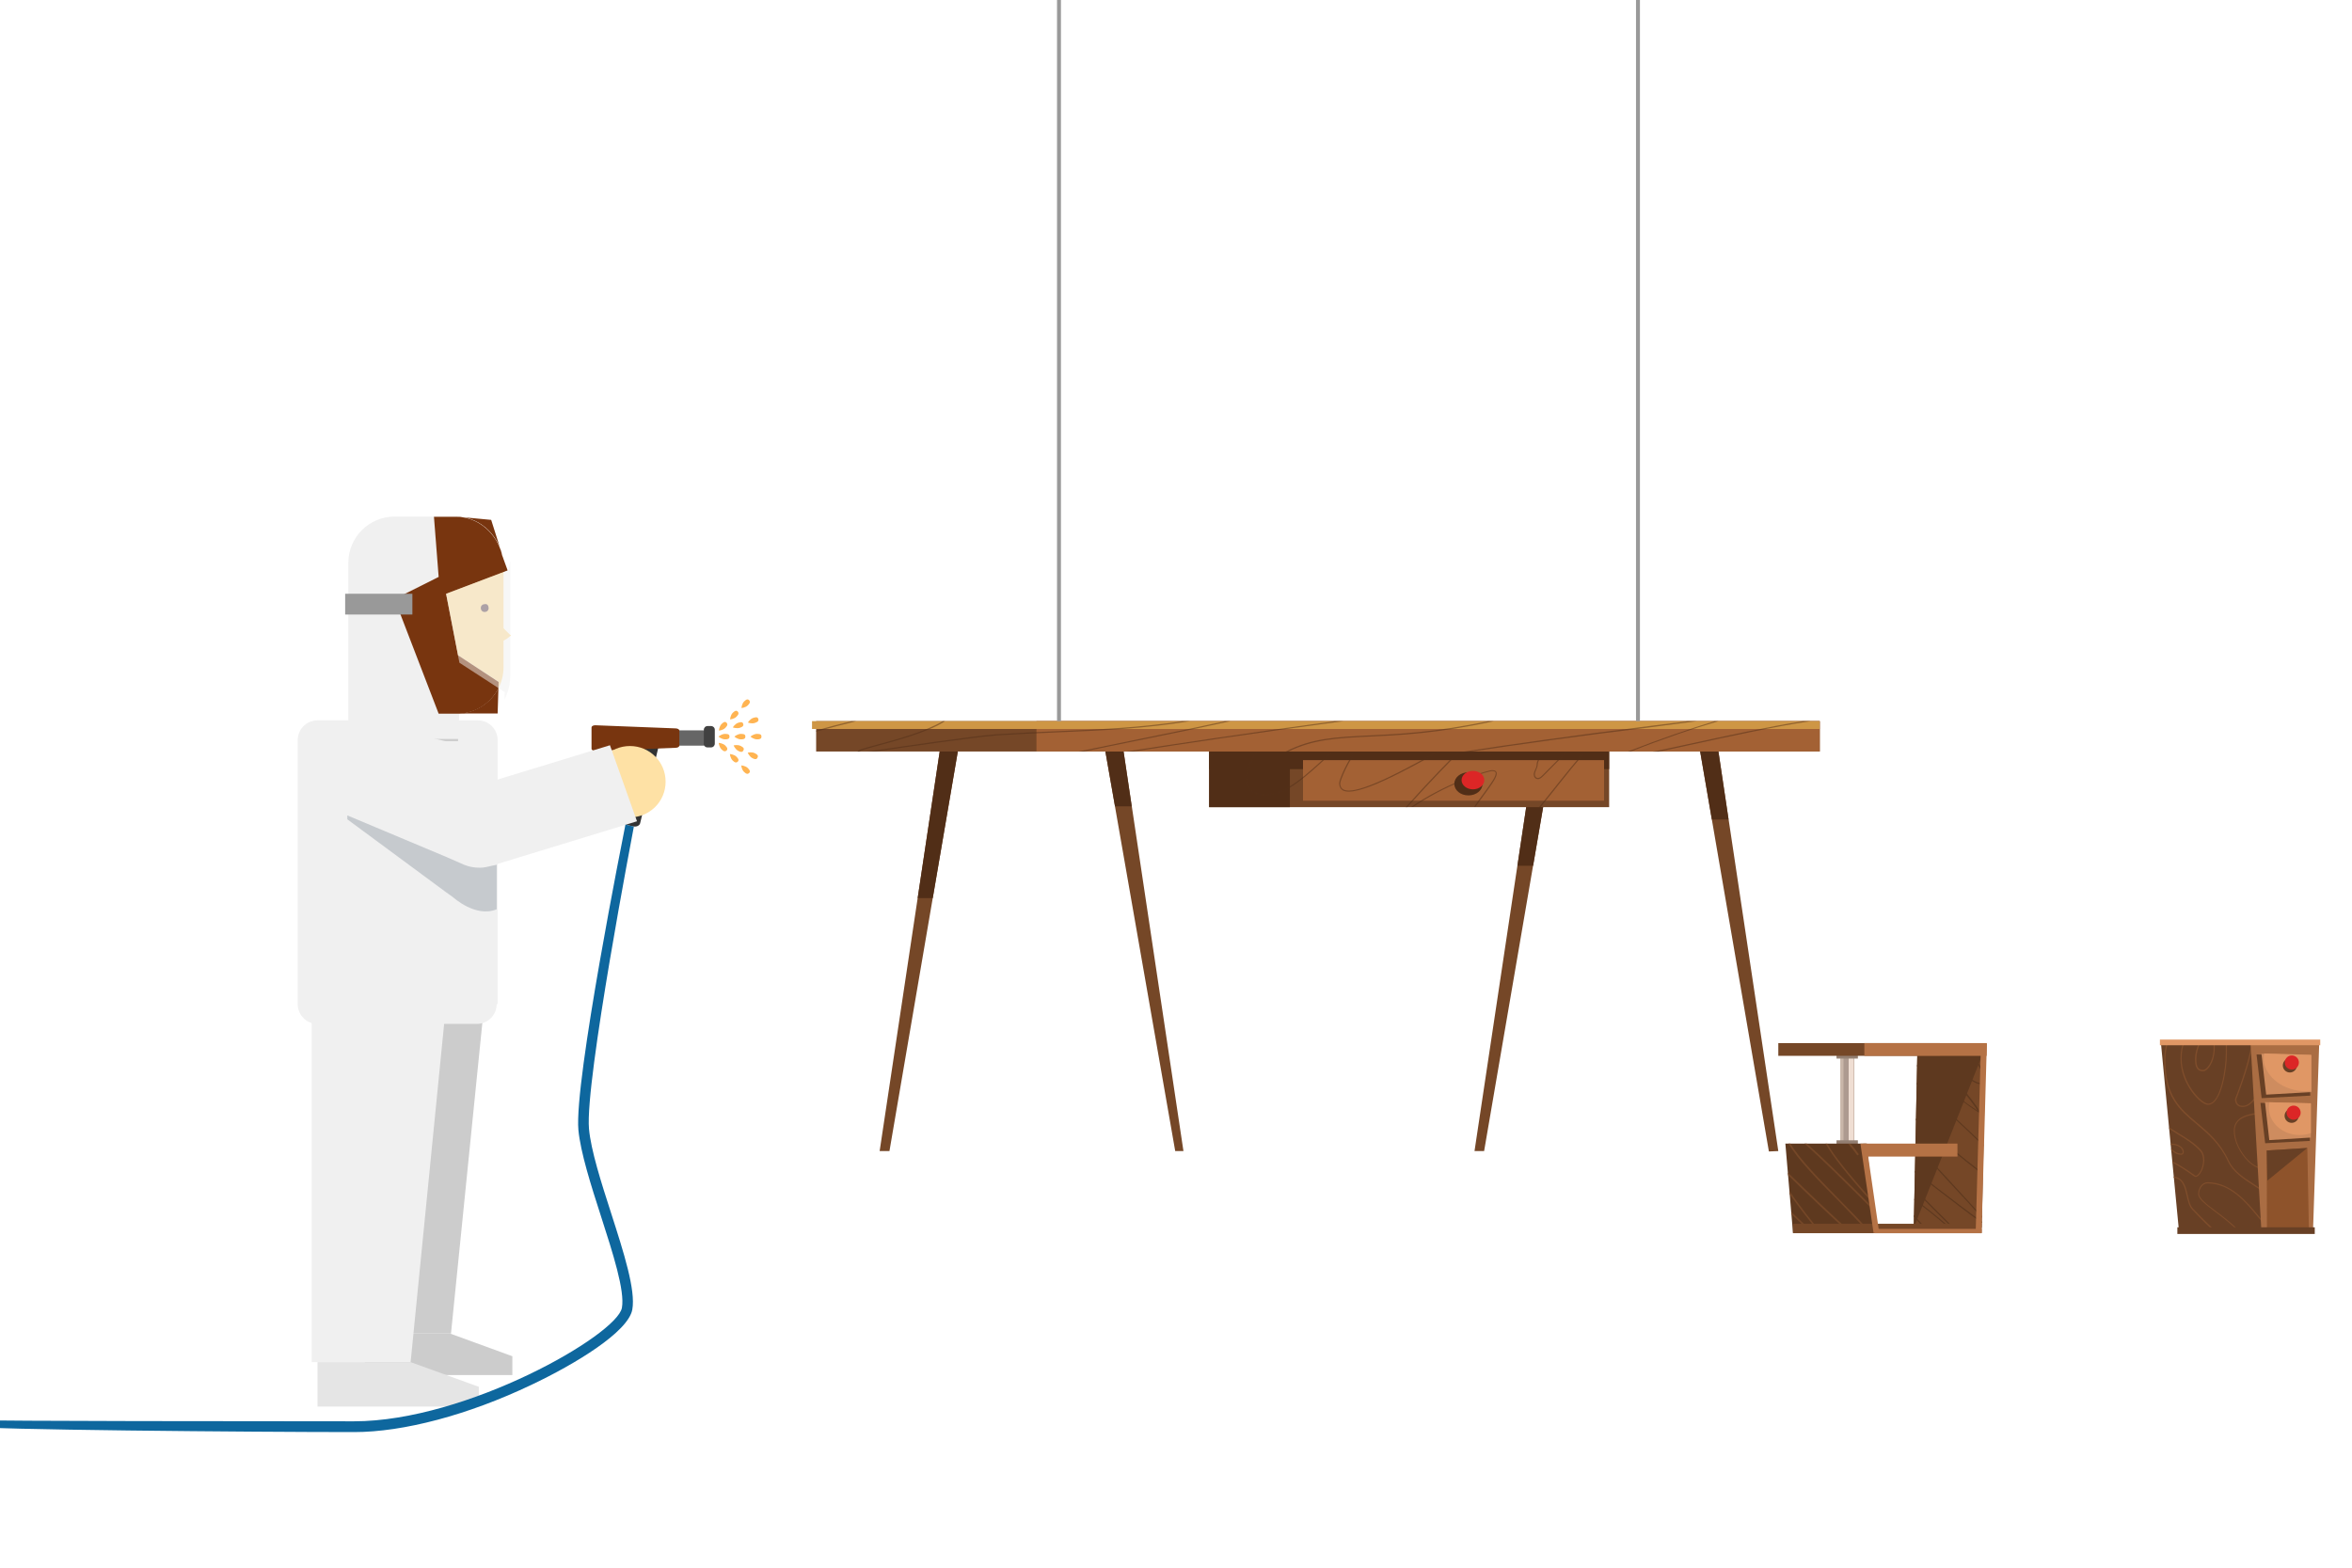 <?xml version="1.0" encoding="utf-8"?>
<!-- Generator: Adobe Illustrator 25.1.0, SVG Export Plug-In . SVG Version: 6.00 Build 0)  -->
<svg version="1.1" xmlns="http://www.w3.org/2000/svg" xmlns:xlink="http://www.w3.org/1999/xlink" x="0px" y="0px"
	 viewBox="0 0 1200 800" style="enable-background:new 0 0 1200 800;" xml:space="preserve">
<style type="text/css">
	.st0{fill:#684025;}
	.st1{fill:#7F4D2B;}
	.st2{fill:#AA6D43;}
	.st3{fill:#CE8C5F;}
	.st4{fill:#E09765;}
	.st5{fill:#8E532B;}
	.st6{fill:#DC2626;}
	.st7{fill:#C9B6A9;}
	.st8{fill:#EFDED3;}
	.st9{fill:#AD9A90;}
	.st10{fill:#937F72;}
	.st11{fill:#754727;}
	.st12{fill:#5E391F;}
	.st13{fill:#B57245;}
	.st14{fill:#666666;}
	.st15{fill:#414141;}
	.st16{fill:#FFB452;}
	.st17{fill:#333333;}
	.st18{fill:#78350F;}
	.st19{fill:#CCCCCC;}
	.st20{fill:#F0F0F0;}
	.st21{fill:#FEE1A5;}
	.st22{fill:#E5E5E5;}
	.st23{fill:#69525C;}
	.st24{opacity:0.61;fill:#ACB2B9;enable-background:new    ;}
	.st25{fill:#999999;}
	.st26{fill:#0E679E;}
	.st27{opacity:0.5;fill:#F0F0F0;}
	.st28{fill:#512E17;}
	.st29{fill:#A36134;}
	.st30{opacity:0.5;}
	.st31{fill:#CE9645;}
</style>
<g id="Layer_2">
	<polygon class="st0" points="1179.2,532.1 1102.5,532.1 1111.8,629 1179.2,629 	"/>
	<g>
		<path class="st1" d="M1118.9,616.8c-1.5-1.6-2.1-4.2-2.7-6.9c-1-4.4-2.1-8.9-7.2-9.5l0.1,0.6c4.5,0.6,5.5,4.7,6.5,9
			c0.6,2.7,1.2,5.5,2.8,7.2c5.2,5.5,9,9.2,11.9,11.8h0.9c-0.1-0.1-0.2-0.2-0.3-0.3C1128.1,626,1124.2,622.4,1118.9,616.8z"/>
		<path class="st1" d="M1130.5,618c-4.8-3.6-8.5-6.5-8.5-8.7c0-2.6,1.7-5.4,4.3-5.4c0.1,0,0.2,0,0.3,0c11.5,0.3,19.1,9.5,25.2,16.9
			c3.5,4.2,6.3,7.6,9,8.2l0.1-0.6c-2.5-0.5-5.3-4-8.6-8c-5.9-7.1-13.9-16.8-25.6-17.1c-0.1,0-0.2,0-0.3,0c-3,0-4.9,3.1-4.9,6
			c0,2.5,3.7,5.3,8.8,9.2c3.9,2.9,8.5,6.4,12.3,10.6h0.8C1139.3,624.6,1134.5,621,1130.5,618z"/>
		<path class="st1" d="M1120.1,600.6c1.1,0,2.4-1.2,3.3-3.2c1.4-3,2-7.5-0.2-10.3c-3.4-3.8-7.6-6.3-11.7-8.8c-1.6-1-3.2-2-4.8-3
			l0.1,0.8c1.5,1,2.9,1.9,4.4,2.8c4,2.4,8.2,5,11.5,8.7c2,2.6,1.5,6.8,0.2,9.6c-0.8,1.7-1.8,2.7-2.7,2.8c-0.1-0.1-0.2-0.2-0.5-0.3
			c-4.8-3.5-8.5-5.7-11.4-7.1l0.1,0.7c2.8,1.4,6.3,3.6,10.9,6.9C1120,600.6,1120,600.6,1120.1,600.6z"/>
		<path class="st1" d="M1113,589.3c0.5,0,1.2-0.6,1.2-1.3c0-3.1-3.9-4.4-5.9-4.4c-0.3,0-0.5,0.1-0.8,0.1l0.1,0.6
			c0.2,0,0.5-0.1,0.7-0.1c1.8,0,5.3,1.1,5.3,3.8c0,0.4-0.4,0.7-0.6,0.7c-2,0.1-3.8-1.2-5.3-2.6l0.1,0.9c1.4,1.3,3.1,2.3,5,2.3
			C1112.8,589.3,1112.9,589.3,1113,589.3z"/>
		<path class="st1" d="M1120.6,573.6c5.8,4.9,11.8,9.9,16.1,19.1c2.6,5.5,7.8,8.8,13.3,12.4c6.8,4.4,13.9,8.9,16.6,18l0.6-0.2
			c-2.8-9.3-9.9-13.9-16.9-18.4c-5.4-3.5-10.6-6.8-13.1-12.1c-4.3-9.3-10.3-14.4-16.2-19.4c-8.4-7-16.2-13.6-16.2-31.9
			c0-3.3,0.5-6.4,1.3-9.1h-0.6c-0.9,2.8-1.3,5.8-1.3,9.1C1104.1,559.8,1112.1,566.5,1120.6,573.6z"/>
		<path class="st1" d="M1154.2,567.6c-5.8,0.6-14.5,1.6-14.5,9.4c0,9.3,8.9,19.2,13.6,19.2c0.2,0,0.3,0,0.5,0l-0.1-0.6
			c-0.2,0-0.3,0-0.5,0c-4.5,0-13-9.6-13-18.6c0-7.2,8.1-8.1,14-8.7c2.7-0.3,4.9-0.5,5.7-1.3l-0.4-0.4
			C1158.8,567.1,1156.7,567.3,1154.2,567.6z"/>
		<path class="st1" d="M1126.5,563.8c7.3,0,9.7-19.4,9.7-26.1l0-0.8c0-2,0-3.6,0.1-4.8h-0.6c-0.1,1.2-0.1,2.7-0.1,4.8v0.8
			c0,7.5-2.6,25.5-9,25.5c-3.3,0-13.5-10.3-13.5-23c0-3.9,0.6-6.4,1.5-8.1h-0.7c-0.8,1.8-1.4,4.3-1.4,8.1
			C1112.4,553,1122.6,563.8,1126.5,563.8z"/>
		<path class="st1" d="M1140.3,560.8c0,2.7,1.4,4.1,4,4.1c2.8,0,5-2.4,6.1-3.8l-0.5-0.4c-1,1.3-3,3.6-5.6,3.6
			c-2.2,0-3.3-1.2-3.3-3.5c0-0.1,0.1-0.2,0.2-0.5c4.7-12.3,7.6-22.3,8.1-28.3l-0.3,0h-0.3c-0.6,5.9-3.4,15.9-8.1,28.1
			C1140.3,560.8,1140.3,560.8,1140.3,560.8z"/>
		<path class="st1" d="M1124,546.7c2.4,0,6-4.7,6-12.2c0-0.8-0.1-1.6-0.1-2.4h-0.6c0.1,0.8,0.1,1.6,0.1,2.4c0,7.5-3.6,11.5-5.4,11.5
			c-2.4,0-3.4-1.6-3.4-5.5c0-2.8,0.8-5.7,2.1-8.5h-0.7c-1.3,2.8-2.1,5.7-2.1,8.5C1119.9,543.6,1120.4,546.7,1124,546.7z"/>
	</g>
	<polygon class="st2" points="1183.3,531.6 1148.2,531.6 1153.8,628.5 1180.1,628.5 	"/>
	<polygon class="st0" points="1178.1,538.8 1151.3,538.1 1153.9,560.4 1178.7,559.1 	"/>
	<polygon class="st3" points="1179.3,538.4 1153.8,537.7 1156.2,558.6 1179.3,557.3 	"/>
	<path class="st4" d="M1169.8,556c3.3,0.9,6.5,1,9.4,0.6v-18.3l-24-0.7C1153.5,545.2,1159.9,553.4,1169.8,556z"/>
	<polygon class="st0" points="1178,563.5 1153.3,562.8 1155.7,583.4 1178.5,582.2 	"/>
	<polygon class="st3" points="1179,563.1 1155.6,562.4 1157.8,581.8 1179,580.5 	"/>
	<g>
		<path class="st4" d="M1157.9,562.5c-0.2,0.9-0.3,1.9-0.3,2.8c0,7.7,7,13.9,15.7,13.9c2,0,3.9-0.3,5.7-1v-15.2L1157.9,562.5z"/>
	</g>
	<polygon class="st5" points="1156.5,587.1 1156.6,627.3 1178,627 1177.2,585.8 	"/>
	<rect x="1110.9" y="626.3" class="st0" width="70.1" height="3.4"/>
	<polygon class="st0" points="1177.2,585.8 1156.8,602.5 1156.5,587.1 	"/>
	<circle class="st0" cx="1169.2" cy="569.4" r="3.6"/>
	<circle class="st6" cx="1170.2" cy="567.8" r="3.6"/>
	<circle class="st0" cx="1168.3" cy="543.7" r="3.6"/>
	<circle class="st6" cx="1169.3" cy="542.2" r="3.6"/>
	<rect x="1102" y="530.5" class="st4" width="81.8" height="2.9"/>
	<g>
		<rect x="938.9" y="538.1" class="st7" width="7.2" height="46.2"/>
		<rect x="940.7" y="538.2" class="st8" width="5" height="46.2"/>
		<rect x="940.5" y="538.4" class="st9" width="2.7" height="46.2"/>
		<rect x="937" y="537.1" class="st10" width="10.9" height="3.1"/>
		<rect x="937" y="581.9" class="st10" width="10.9" height="3.1"/>
		<polygon class="st11" points="1013.1,534 978.3,534 976.4,626.6 1011.1,626.6 		"/>
		<polygon class="st12" points="1013.1,534 978.3,534 976.4,626.6 		"/>
		<g>
			<path class="st12" d="M995.2,626.6c-7.9-6.8-14.1-11.7-18.5-14.8l0,0.7c3.7,2.6,9.2,6.9,17.6,14.1H995.2z"/>
			<path class="st12" d="M982.5,626.6c-2.2-2.3-4.2-4.5-6-6.6l0,1c1.6,1.8,3.3,3.7,5.1,5.6H982.5z"/>
			<path class="st12" d="M1011.2,621.5l0-0.9c-4.9-5.5-11-12-17.2-18.8c-5.4-5.9-11.3-12.2-16.8-18.3l0,0.9
				c4.9,5.4,10.4,11.4,16.3,17.8C1000,609.1,1006.2,615.9,1011.2,621.5z"/>
			<path class="st12" d="M1010,568l1.1,0.7l-0.7-1.1c-2.5-4.2-5.6-8-8.6-11.7c-3-3.7-6.1-7.5-8.6-11.6c0-0.2,0.1-0.3,0.1-0.3
				c0.9-0.5,4.8,2.2,7.9,4.4c3.6,2.5,7.1,4.8,8.8,4.8c1.1,0,1.9-0.4,2.3-1.2c1.1-2.4-1.5-8.3-8.1-17.9h-0.8
				c7.9,11.5,9.1,16,8.3,17.7c-0.3,0.6-0.8,0.8-1.7,0.8c-1.5,0-5.2-2.5-8.4-4.7c-4.6-3.1-7.4-5-8.6-4.4c-0.2,0.1-0.5,0.4-0.5,0.9
				v0.1l0,0.1c2.6,4.2,5.7,8.1,8.7,11.8c2.7,3.4,5.5,6.8,7.9,10.5c-6.6-4.3-12.8-9.2-18.8-14c-4-3.2-8-6.4-12.2-9.5l0,0.8
				c4.1,3,8,6.1,11.9,9.2C996.3,558.3,1002.9,563.5,1010,568z"/>
			<path class="st12" d="M1012,584.9l0-0.8c-9.7-9.5-20.9-19.7-30.6-28.4c-1.2-1.1-2.3-2.1-3.5-3.2l0,0.8c1,0.9,2,1.8,3.1,2.8
				C990.8,564.9,1002.3,575.3,1012,584.9z"/>
			<path class="st12" d="M1011.7,598.7c-11.2-8.6-24.2-19.5-34.2-27.9l0,0.8c10,8.4,23,19.3,34.2,27.9L1011.7,598.7z"/>
			<path class="st12" d="M1011.2,624.2l0-0.8c-7.2-5.2-15.3-11.4-22.6-17c-4.4-3.4-8.3-6.4-11.6-8.9l0,0.8c3.5,2.6,7.3,5.6,11.3,8.6
				C995.7,612.6,1003.9,618.9,1011.2,624.2z"/>
			<path class="st12" d="M996,626.6h0.9c-6.1-6-13.6-13.5-20.1-20.2l0,0.9C982.5,613.2,989.2,619.9,996,626.6z"/>
		</g>
		<rect x="907.3" y="532.3" class="st11" width="82.5" height="6.5"/>
		<polygon class="st12" points="952.5,583.6 910.9,583.6 914.8,629.2 956.4,629.2 		"/>
		<g>
			<path class="st11" d="M953.5,629.2h1.1c-4.3-5-10-10.8-15.9-16.8c-9.7-9.9-20.5-20.8-25.2-28.8h-1c4.6,8,15.2,18.8,25.6,29.3
				C943.8,618.8,949.3,624.4,953.5,629.2z"/>
			<path class="st11" d="M944.8,629.2c-9.5-8.5-21.7-20.2-32.6-30.8l0.1,1.3c8.5,8.3,21,20.3,31.2,29.5H944.8z"/>
			<path class="st11" d="M929.3,629.2c-5.1-6.2-11.3-14-16.3-21.4l0.1,1.6c4.8,6.8,10.4,13.9,15.1,19.7H929.3z"/>
			<path class="st11" d="M925.3,629.2c-3.2-3-7-6.6-11.4-10.8l0.1,1.2c4,3.8,7.3,6.9,10.1,9.6H925.3z"/>
			<path class="st11" d="M948.4,589.1c-0.4-0.6-2-2.9-4.2-5.4H943c1.8,2.1,3.4,4.2,4.6,5.9L948.4,589.1z"/>
			<path class="st11" d="M955.4,617.2l-0.1-1.3c-1.6-1.6-3.4-3.3-5.1-5.1c-11.3-11.2-21.2-20.9-28.3-27.2h-1.2
				c8.4,7.5,20.4,19.4,28.9,27.8C951.8,613.7,953.7,615.5,955.4,617.2z"/>
			<path class="st11" d="M955,612.2c-11.7-12.9-19.3-22.5-22.7-28.6h-0.9c3.5,6.3,11.4,16.3,23.7,30L955,612.2z"/>
		</g>
		<polygon class="st13" points="998.7,583.6 950.6,583.6 951.6,590.2 998.7,590.2 		"/>
		<polygon class="st13" points="1013.7,532.3 951.2,532.3 951.2,538.8 1013.6,538.8 		"/>
		<rect x="914.8" y="624.5" class="st11" width="96.2" height="4.8"/>
		<polygon class="st13" points="952.2,583.6 949.2,583.6 955.9,629.2 958.8,629.2 		"/>
		<rect x="956.6" y="627.1" class="st13" width="54.5" height="2.2"/>
		<polygon class="st13" points="1013.7,532.6 1010.7,532.6 1008,629 1011,629 		"/>
	</g>
</g>
<g id="Layer_1">
	<path class="st14" d="M344.2,372.7c-1.1,0-1.9,0.9-1.9,1.9v4c0,1.1,0.9,1.9,1.9,1.9h14.5c1.1,0,1.9-0.9,1.9-1.9v-4
		c0-1.1-0.9-1.9-1.9-1.9H344.2z"/>
	<path class="st15" d="M359,379.5c0,1.1,0.9,1.9,1.9,1.9h1.9c1.1,0,1.9-0.9,1.9-1.9v-7.1c0-1.1-0.9-1.9-1.9-1.9H361
		c-1.1,0-1.9,0.9-1.9,1.9V379.5z"/>
	<g>
		<path class="st16" d="M370,377.3c1.9,0,2.2-0.7,2.2-1.4c0-0.8-0.3-1.4-2.2-1.4c-1.9,0-3.4,1.4-3.4,1.4S368.1,377.3,370,377.3z"/>
		<path class="st16" d="M378.1,377.3c1.9,0,2.2-0.7,2.2-1.4c0-0.8-0.3-1.4-2.2-1.4c-1.9,0-3.4,1.4-3.4,1.4S376.2,377.3,378.1,377.3z
			"/>
		<path class="st16" d="M386.3,377.3c1.9,0,2.2-0.7,2.2-1.4c0-0.8-0.3-1.4-2.2-1.4c-1.9,0-3.4,1.4-3.4,1.4S384.4,377.3,386.3,377.3z
			"/>
	</g>
	<g>
		<path class="st16" d="M368.1,382.4c1.3,1.3,2,1.1,2.6,0.6c0.5-0.5,0.7-1.2-0.6-2.5c-1.3-1.3-3.4-1.4-3.4-1.4
			S366.8,381,368.1,382.4z"/>
		<path class="st16" d="M373.8,388.1c1.3,1.3,2,1.1,2.6,0.6c0.5-0.5,0.7-1.2-0.6-2.5c-1.3-1.3-3.4-1.4-3.4-1.4
			S372.5,386.7,373.8,388.1z"/>
		<path class="st16" d="M379.6,393.9c1.3,1.3,2,1.1,2.6,0.6c0.5-0.5,0.7-1.2-0.6-2.5c-1.3-1.3-3.4-1.4-3.4-1.4
			S378.3,392.6,379.6,393.9z"/>
	</g>
	<g>
		<path class="st16" d="M370.1,371.4c1.3-1.3,1.1-2,0.6-2.6c-0.5-0.5-1.2-0.7-2.5,0.6c-1.3,1.3-1.4,3.4-1.4,3.4
			S368.7,372.8,370.1,371.4z"/>
		<path class="st16" d="M375.8,365.7c1.3-1.3,1.1-2,0.6-2.6c-0.5-0.5-1.2-0.7-2.5,0.6c-1.3,1.3-1.4,3.4-1.4,3.4
			S374.5,367,375.8,365.7z"/>
		<path class="st16" d="M381.6,359.9c1.3-1.3,1.1-2,0.6-2.6c-0.5-0.5-1.2-0.7-2.5,0.6c-1.3,1.3-1.4,3.4-1.4,3.4
			S380.3,361.2,381.6,359.9z"/>
	</g>
	<g>
		<path class="st16" d="M377.5,371.4c1.8-0.6,1.9-1.3,1.7-2c-0.2-0.7-0.7-1.2-2.5-0.6c-1.8,0.6-2.8,2.4-2.8,2.4
			S375.7,371.9,377.5,371.4z"/>
		<path class="st16" d="M385.2,368.9c1.8-0.6,1.9-1.3,1.7-2c-0.2-0.7-0.7-1.2-2.5-0.6c-1.8,0.6-2.8,2.4-2.8,2.4
			S383.4,369.5,385.2,368.9z"/>
	</g>
	<g>
		<path class="st16" d="M376.7,383.2c1.7,0.9,2.3,0.4,2.6-0.3c0.4-0.7,0.3-1.4-1.3-2.2c-1.7-0.9-3.7-0.3-3.7-0.3
			S375,382.3,376.7,383.2z"/>
		<path class="st16" d="M383.9,386.9c1.7,0.9,2.3,0.4,2.6-0.3c0.4-0.7,0.3-1.4-1.3-2.2c-1.7-0.9-3.7-0.3-3.7-0.3
			S382.2,386,383.9,386.9z"/>
	</g>
	<path class="st17" d="M317.4,417.9c-0.3,1.3,0.9,2.7,2.6,3.1l2.8,0.7c1.8,0.4,3.5-0.3,3.8-1.6l9.4-39.1c0.3-1.3-0.9-2.7-2.6-3.1
		l-2.8-0.7c-1.8-0.4-3.5,0.3-3.8,1.6L317.4,417.9z"/>
	<path class="st18" d="M301.8,382.1c0,0.6,0.9,1.1,1.9,1.1l41-1.6c1.1,0,1.9-0.5,1.9-1.1v-7.7c0-0.6-0.9-1.1-1.9-1.1l-41-1.6
		c-1.1,0-1.9,0.5-1.9,1.1V382.1z"/>
	<polygon class="st19" points="186.2,680.5 186.2,701.7 261.4,701.7 261.4,692.1 229.6,680.5 	"/>
	<polygon class="st19" points="230.1,680.5 184.2,680.5 184.2,515 246.8,515 	"/>
	<path class="st20" d="M253.4,512.4c0,5.6-4.5,10.1-10.1,10.1h-55.5c-5.6,0-10.1-4.5-10.1-10.1V377.7c0-5.6,4.5-10.1,10.1-10.1h56
		c5.6,0,10.1,4.5,10.1,10.1v134.7H253.4z"/>
	<path class="st21" d="M339.6,398.9c0-10.1-8.1-18.2-18.2-18.2s-18.2,8.1-18.2,18.2s8.1,18.2,18.2,18.2S339.6,409,339.6,398.9z"/>
	<path class="st20" d="M227.6,378.2v134.2c0,5.6-4.5,10.1-10.1,10.1H162c-5.6,0-10.1-4.5-10.1-10.1V377.7c0-5.6,4.5-10.1,10.1-10.1
		h15.6L227.6,378.2z"/>
	<g>
		<path class="st20" d="M325,419.1l-74.2,22.7c-2,0.5-4,1-6.1,1c-2.5,0-5.6-0.5-8.1-1.5l-63.6-26.7c-10.6-4.5-15.1-16.7-11.1-26.7
			c4.5-10.6,16.7-15.1,26.7-11.1l56.5,23.7l66.1-20.2L325,419.1z"/>
	</g>
	<polygon class="st19" points="233.7,364.6 201.4,364.6 216.5,375.7 227.1,378.2 233.7,378.2 	"/>
	<polygon class="st20" points="209.5,695.1 159,695.1 159,512.4 227.6,512.4 	"/>
	<polygon class="st22" points="162,695.1 162,717.8 244.3,717.8 244.3,707.7 209.5,695.1 	"/>
	<path class="st23" d="M247.3,317.7c0,2.5-2,4-4,4c-2.5,0-4-2-4-4c0-2.5,2-4,4-4C245.8,313.1,247.3,315.1,247.3,317.7z"/>
	<path class="st24" d="M253.4,441.3V464c-10.6,4.5-22.2-6.1-22.2-6.1l-3.5-2.5l-50.5-37.3v-2l50.5,21.2l9.1,4c2.5,1,5,1.5,8.1,1.5
		c2,0,4-0.5,6.1-1L253.4,441.3z"/>
	<path class="st20" d="M201.4,305.6l22.5-11.3l-2.4-30.7h-20.1c-13.1,0-23.7,10.6-23.7,23.7v41.4v11.6v36.8h56.5v-13.1
		c0.1,0,0.1,0,0.2,0h-10.6L201.4,305.6z"/>
	<path class="st21" d="M256,292.2L227.6,303l6.1,31.4l20.7,13.5l-0.1,3.3c1.7-3.3,2.6-6.9,2.6-10.8v-52.5c-0.1-1.5-0.3-3.1-0.6-4.5
		L256,292.2z"/>
	<path class="st18" d="M234.4,364.1h19.5l0.4-12.9C250.5,358.5,243,363.6,234.4,364.1z"/>
	<path class="st18" d="M256.3,283.3l-5.7-18l-17.9-1.7C244.2,263.7,253.8,272.3,256.3,283.3z"/>
	<path class="st18" d="M233.7,334.4l-6.1-31.4l31.4-11.9l-2.8-7.7c-2.5-11-12.1-19.7-23.6-19.7h-11.2l2.4,30.7l-22.5,11.3l22.5,58.5
		h10.6c8.7-0.4,16.1-5.6,19.9-12.9l0.1-3.3L233.7,334.4z"/>
	<rect x="176.1" y="303" class="st25" width="34.3" height="10.6"/>
	<path class="st23" d="M249.3,310.3c0,1.3-1,2-2,2c-1.3,0-2-1-2-2c0-1.3,1-2,2-2C248.6,308,249.3,309.1,249.3,310.3z"/>
	<path class="st26" d="M180.7,730.8c-50.4,0-192.6-1.2-193.8-2.9c-0.7-1-0.9-2.2-0.5-3.3l5.1,2c0.4-1,0-1.8-0.2-1.9
		c0.5,0.5,144.6,0.6,189.3,0.6c57.6,0,134.2-44.1,136.7-57.9c1.6-8.6-4.6-27.9-10.6-46.5c-5.2-16.1-10.5-32.8-11.6-44.3
		c-2.2-25,23-150.6,24-155.8l4.3,1c-0.2,1.3-25,130-22.9,154.2c1,11,6.2,27.3,11.3,43.1c6.5,20.2,12.6,39.3,10.8,49.2
		c-2.1,11.4-29.1,27.8-51.5,38.4C238.8,722.1,205.8,730.8,180.7,730.8z"/>
	<path class="st21" d="M251.5,315.2l9.1,9.1c-2.4,2.4-6,4-9.1,4V315.2z"/>
	<path class="st27" d="M259.3,291.1l-31.7,12l6.8,35.1l23.1,15l-0.1,3.7c1.9-3.6,2.9-7.7,2.9-12.1v-58.6"/>
	<polygon class="st11" points="571.4,371.1 561.8,371.1 599.6,587.4 603.8,587.4 	"/>
	<polygon class="st28" points="577.4,411.5 571.4,371.1 561.8,371.1 568.9,411.5 	"/>
	<polygon class="st11" points="481.3,371.1 490.8,371.1 453.8,587.4 448.8,587.4 	"/>
	<polygon class="st28" points="475.9,458.3 490.8,371.1 481.3,371.1 468.2,458.3 	"/>
	<polygon class="st11" points="874.9,371.1 865.3,371.1 902.5,587.6 907.3,587.4 	"/>
	<polygon class="st28" points="881.9,418.2 874.9,371.1 865.3,371.1 873.4,418.2 	"/>
	<polygon class="st11" points="784.8,371.1 794.3,371.1 757.2,587.4 752.3,587.4 	"/>
	<polygon class="st28" points="782.2,441.8 794.3,371.1 784.8,371.1 774.2,441.8 	"/>
	<rect x="616.9" y="380.1" class="st11" width="204.1" height="31.8"/>
	<rect x="616.9" y="380.1" class="st28" width="204.1" height="12.4"/>
	<rect x="616.9" y="380.1" class="st28" width="41.2" height="31.8"/>
	<rect x="664.8" y="387.9" class="st29" width="153.6" height="20.7"/>
	<g class="st30">
		<path class="st28" d="M763.5,394c-0.3-0.7-1.1-1-2.3-1c-1.5,0-17.4,4.3-35.2,14.9c-2,1.2-4,2.5-6.1,3.9h1.1
			c1.8-1.2,3.6-2.3,5.3-3.4c17.7-10.6,33.5-14.9,34.9-14.9c1,0,1.6,0.2,1.8,0.6c0.8,1.5-2.3,5.7-6.2,11c-1.5,2-3.1,4.2-4.7,6.6h0.7
			c1.6-2.2,3.1-4.3,4.5-6.2C761.5,399.7,764.4,395.8,763.5,394z"/>
		<path class="st28" d="M748.3,380.1h-0.9c-7.2,7.1-18.4,18.5-30.2,31.8h0.8C730,398.5,741.2,387.1,748.3,380.1z"/>
		<path class="st28" d="M812.2,380.1h-0.8c-6.9,7.5-13.7,16.2-20.5,24.7c-1.9,2.4-3.8,4.8-5.7,7.1h0.8c1.8-2.2,3.6-4.5,5.4-6.7
			C798.3,396.5,805.2,387.7,812.2,380.1z"/>
		<path class="st28" d="M622.8,380.1c-2,2-4,4.1-5.9,6.3v0.9c2.2-2.5,4.4-4.9,6.7-7.2H622.8z"/>
		<path class="st28" d="M783.3,392.6c-0.4,0.9-0.8,1.8-0.8,2.6c0,1.2,0.8,2.4,2.1,2.4c1.2,0,2.1-0.9,3-1.8
			c5.1-5.1,10.3-10.4,15.4-15.8h-0.8c-4.9,5.3-10,10.4-15,15.4c-0.8,0.8-1.6,1.6-2.6,1.6c-0.9,0-1.5-0.9-1.5-1.8
			c0-0.7,0.3-1.5,0.7-2.4c0.4-0.9,0.8-1.9,0.8-2.9c0-1.4,2.1-5.3,6.1-9.9h-0.8c-3.8,4.5-5.9,8.4-5.9,9.9
			C784.1,390.8,783.7,391.8,783.3,392.6z"/>
		<path class="st28" d="M685,403.3c6.9,4,32.9-10.5,51.9-21.1c1.3-0.7,2.6-1.4,3.8-2.1h-1.3c-0.9,0.5-1.9,1-2.9,1.6
			c-17.8,9.9-44.6,25-51.2,21.1c-1-0.6-1.5-1.6-1.5-3c0-1.4,3.6-10.7,10.3-19.7h-0.8c-6.5,8.9-10.1,18-10.1,19.7
			C683.3,401.4,683.9,402.6,685,403.3z"/>
		<path class="st28" d="M645.9,405.9c10.2,0,20-9.1,33.7-21.8c1.4-1.3,2.9-2.7,4.5-4.1h-0.9c-1.4,1.3-2.7,2.5-4,3.7
			c-13.5,12.5-23.3,21.6-33.3,21.6c-6,0-9.5-2.8-9.5-7.4c0-7.1,3.6-12.6,8.3-17.9h-0.8c-4.5,5.2-8.1,10.7-8.1,17.9
			C635.7,403.8,641,405.9,645.9,405.9z"/>
	</g>
	<path class="st28" d="M756.4,400c0-3.3-3.2-5.9-7.2-5.9c-4,0-7.2,2.6-7.2,5.9c0,3.3,3.2,5.9,7.2,5.9
		C753.2,405.9,756.4,403.3,756.4,400z"/>
	<path class="st6" d="M757.3,398.1c0-2.6-2.6-4.7-5.8-4.7c-3.2,0-5.8,2.1-5.8,4.7c0,2.6,2.6,4.7,5.8,4.7
		C754.7,402.8,757.3,400.7,757.3,398.1z"/>
	<rect x="416.4" y="368" class="st11" width="512" height="15.5"/>
	<rect x="528.8" y="368" class="st29" width="399.7" height="15.5"/>
	<rect x="414.3" y="368" class="st31" width="514.1" height="4"/>
	<g class="st30">
		<path class="st28" d="M762.2,368h-2.9c-26.9,5.7-46,6.6-61,7.3c-16.8,0.8-29.1,1.4-42.3,8.2h1.4c12.8-6.2,24.7-6.8,40.9-7.6
			C713.9,375.2,733.8,374.3,762.2,368z"/>
		<path class="st28" d="M874.8,368c-12.7,3.9-27.7,9-44.3,15.5h1.6c17-6.7,32.1-11.8,44.7-15.5H874.8z"/>
		<path class="st28" d="M681,368c-48.4,6.6-82.7,11.8-106.4,15.5h3.9c24.3-3.8,58.9-9,107-15.5H681z"/>
		<path class="st28" d="M923.8,368h-4c-17.9,2.9-39.1,7.5-58.8,11.8c-6.1,1.3-12.1,2.6-17.7,3.8h3c4.8-1,9.8-2.1,14.9-3.2
			C882.3,375.8,905.2,370.8,923.8,368z"/>
		<path class="st28" d="M865.8,368h-4.6c-6,0.8-12.5,1.6-19.7,2.5c-37.8,4.7-69.2,9.1-95.2,13.1h4.1c25.2-3.8,55.3-8,91.2-12.4
			C850.4,370,858.5,369,865.8,368z"/>
		<path class="st28" d="M434.4,368c-6.1,1.5-12.3,3.1-18,4.8v0.6c6.6-1.8,13.6-3.7,20.5-5.4H434.4z"/>
		<path class="st28" d="M627.8,368H625c-12.6,2.8-28.6,6.1-44.1,9.2c-12.3,2.5-22.4,4.6-30.7,6.3h3c8.8-1.9,18.5-3.8,27.8-5.7
			C600.4,373.9,616.2,370.6,627.8,368z"/>
		<path class="st28" d="M447.7,380.6c10.6-2.9,26.1-7.1,34.5-12.6H481c-8.7,5.3-23.9,9.4-33.5,12c-8.3,2.2-10,2.8-9.9,3.6
			c0,0,0,0,0,0h1.5c-0.4,0-0.7-0.1-0.8-0.1C439.2,382.9,443.4,381.7,447.7,380.6z"/>
		<path class="st28" d="M508.3,375.3c10.6-0.7,21.4-1.2,31.8-1.6c22.1-0.9,44.6-1.9,67-5.7h-3.9c-21.1,3.3-42.3,4.2-63.2,5.1
			c-10.4,0.4-21.2,0.9-31.8,1.6c-12.9,1-47.7,6.2-60.8,8.1c-2.3,0.3-4.1,0.6-5,0.7h4.3c0.3,0,0.5-0.1,0.8-0.1
			C460.6,381.5,495.4,376.4,508.3,375.3z"/>
	</g>
	<rect x="539.3" class="st25" width="2" height="368"/>
	<rect x="834.7" class="st25" width="2" height="368"/>
</g>
</svg>
